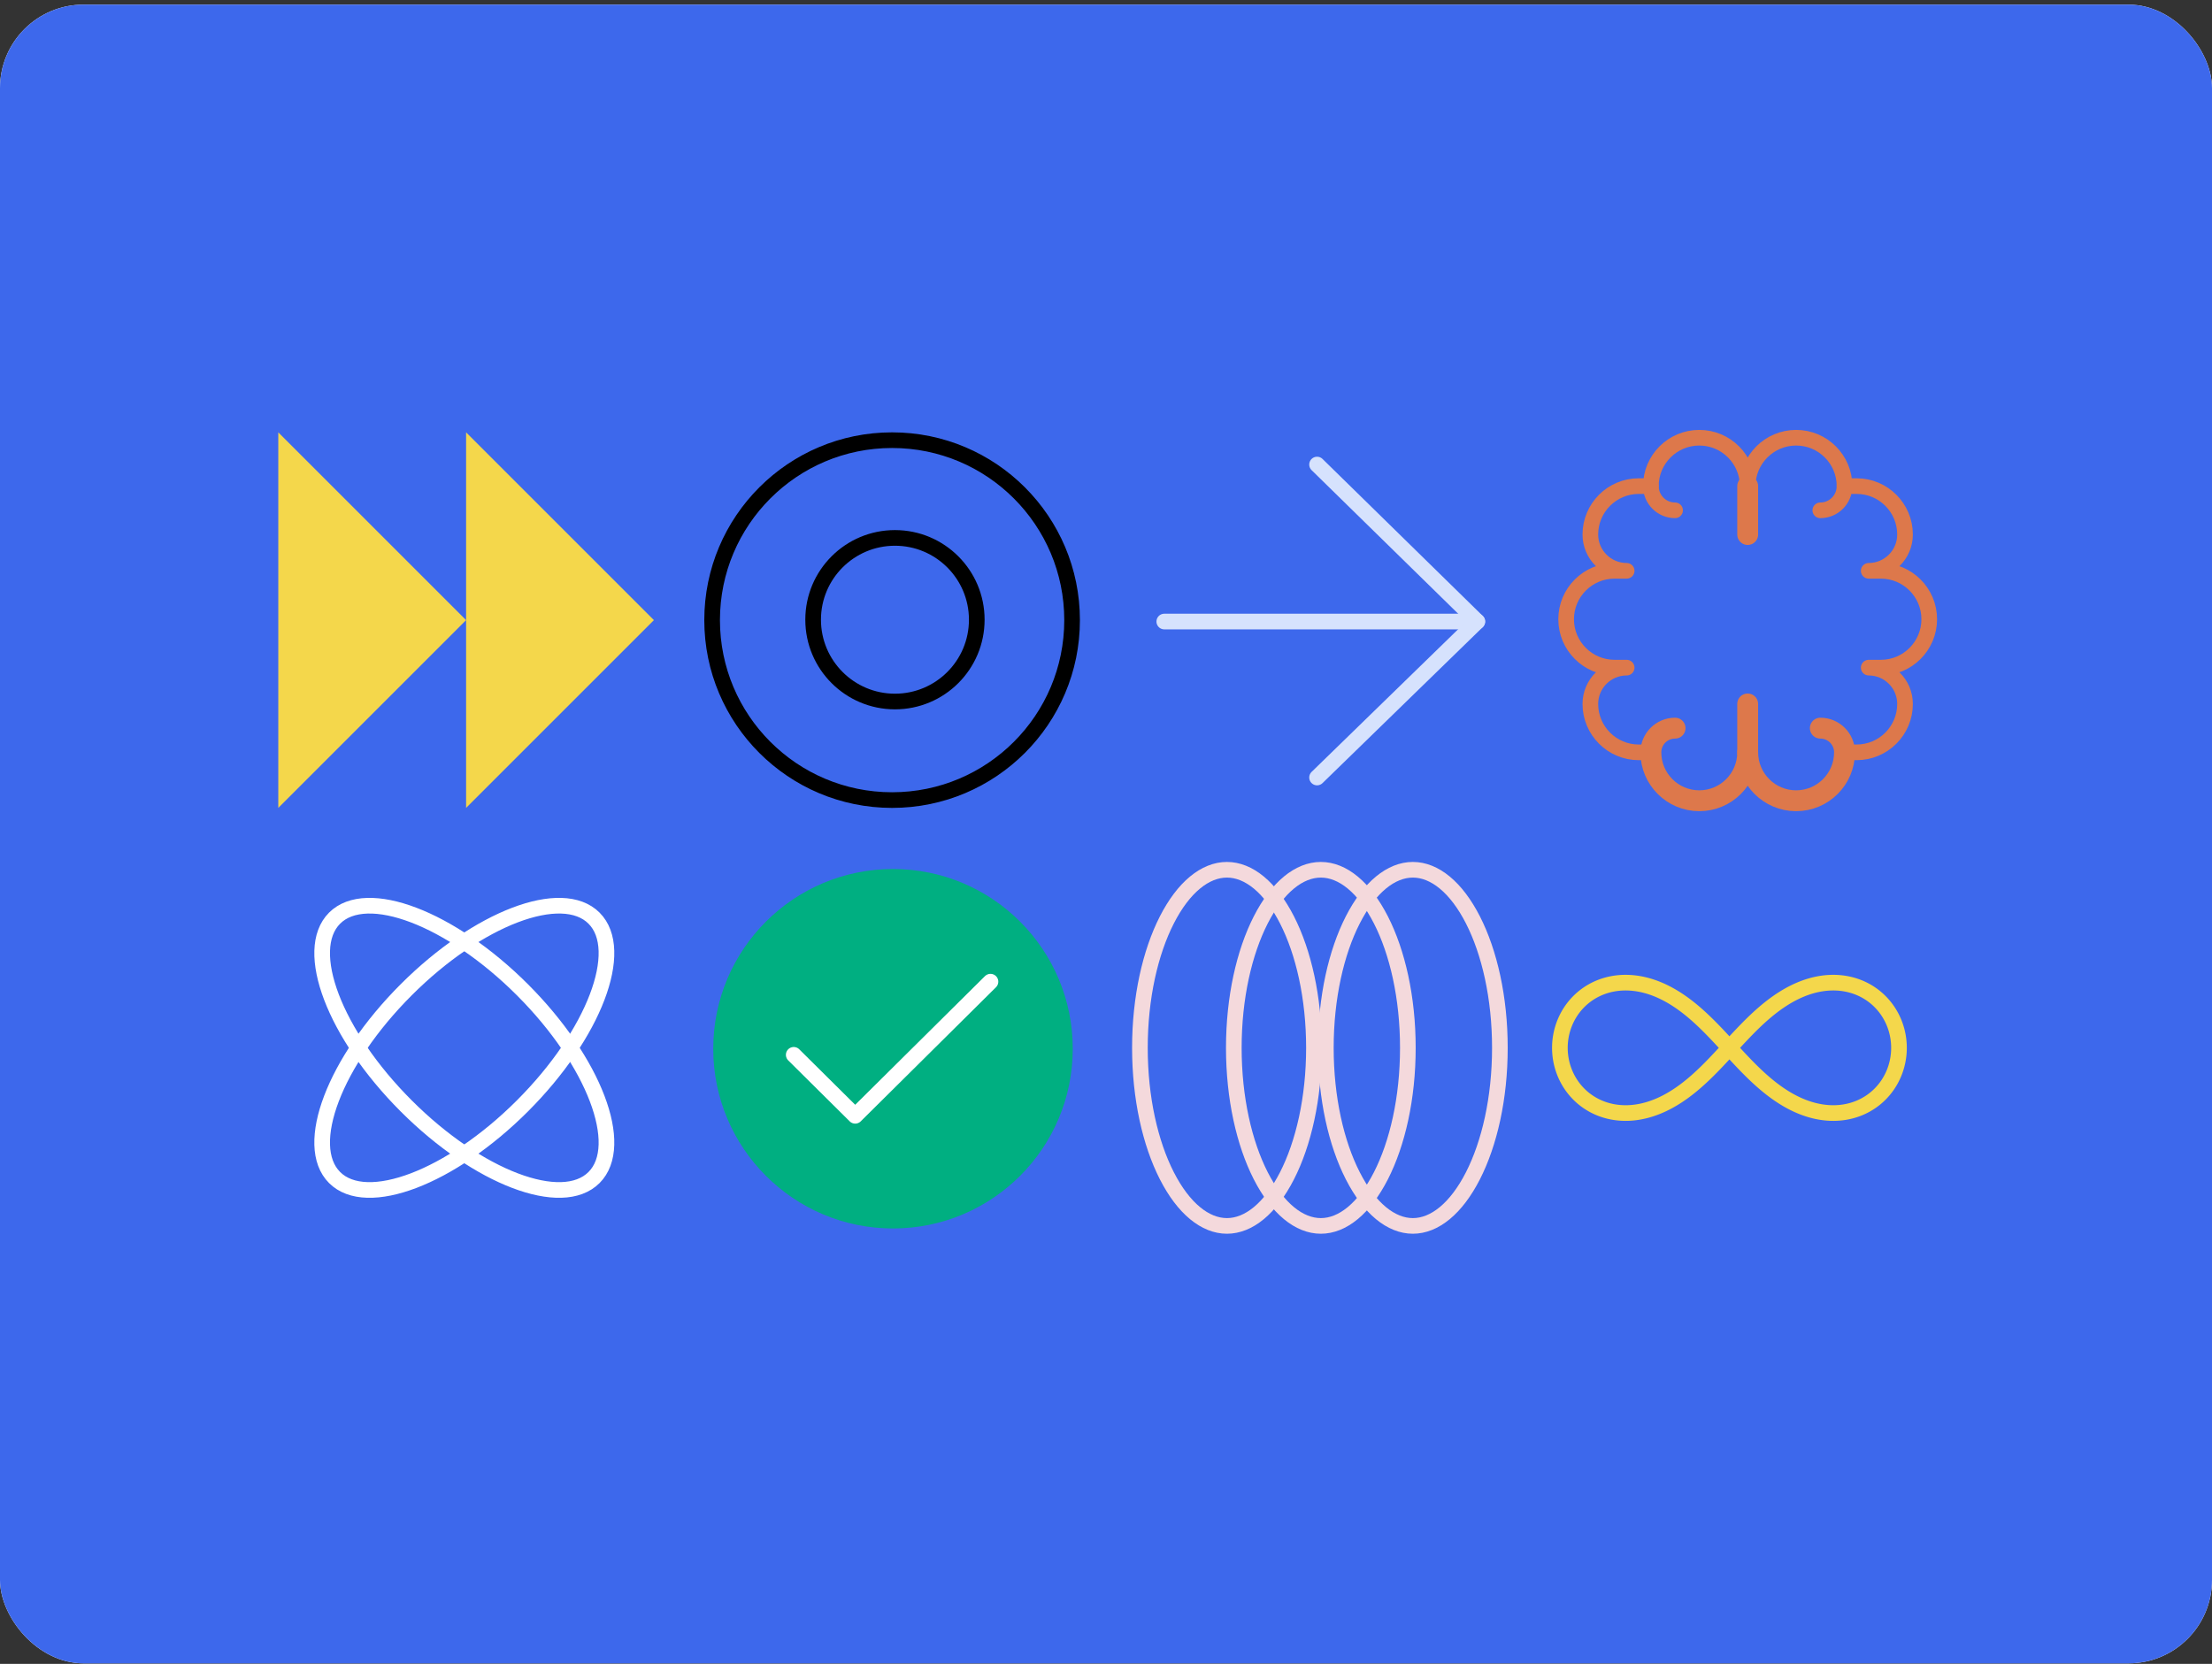 <svg width="424" height="319" viewBox="0 0 424 319" fill="none" xmlns="http://www.w3.org/2000/svg">
<rect x="0" y="0" width="424" height="319" fill="#333333" stroke="none"/>
<rect y="0.889" width="424" height="318" rx="16" fill="white"/>
<rect y="0.889" width="424" height="318" rx="16" fill="#3D68EC"/>
<path d="M53.343 154.889L89.343 118.889L53.343 82.889L53.343 154.889Z" fill="#F4D74B"/>
<path d="M89.343 154.889L125.343 118.889L89.343 82.889L89.343 154.889Z" fill="#F4D74B"/>
<circle cx="171" cy="118.889" r="34.5" stroke="black" stroke-width="3"/>
<circle cx="171.546" cy="118.81" r="15.683" stroke="black" stroke-width="3"/>
<path d="M282.968 119.161H223.172" stroke="#D6E2FD" stroke-width="3" stroke-miterlimit="10" stroke-linecap="round"/>
<path d="M283.171 119.157L252.456 89.061" stroke="#D6E2FD" stroke-width="3" stroke-miterlimit="10" stroke-linecap="round"/>
<path d="M283.171 119.157L252.456 149.061" stroke="#D6E2FD" stroke-width="3" stroke-miterlimit="10" stroke-linecap="round"/>
<path d="M316.441 144.237H314.121C308.999 144.237 304.841 140.079 304.841 134.957C304.841 131.116 307.96 127.997 311.801 127.997H309.48C304.359 127.997 300.2 123.838 300.2 118.716C300.2 113.595 304.359 109.436 309.48 109.436H311.801C307.96 109.436 304.841 106.317 304.841 102.476C304.841 97.354 308.999 93.195 314.121 93.195H316.441" stroke="#DD784B" stroke-width="3" stroke-linecap="round" stroke-linejoin="round"/>
<path d="M353.559 144.237H355.879C361.001 144.237 365.159 140.079 365.159 134.957C365.159 131.116 362.04 127.997 358.199 127.997H360.52C365.641 127.997 369.8 123.838 369.8 118.716C369.8 113.595 365.641 109.436 360.52 109.436H358.199C362.04 109.436 365.159 106.317 365.159 102.476C365.159 97.354 361.001 93.195 355.879 93.195H353.559" stroke="#DD784B" stroke-width="3" stroke-linecap="round" stroke-linejoin="round"/>
<path d="M321.081 97.838C318.519 97.838 316.441 95.758 316.441 93.198C316.441 88.076 320.6 83.918 325.722 83.918C330.843 83.918 335.002 88.076 335.002 93.198C335.002 88.076 339.16 83.918 344.282 83.918C349.403 83.918 353.562 88.076 353.562 93.198C353.562 95.76 351.483 97.838 348.922 97.838" stroke="#DD784B" stroke-width="3" stroke-linecap="round" stroke-linejoin="round"/>
<path d="M321.081 139.598C318.519 139.598 316.441 141.677 316.441 144.237C316.441 149.359 320.6 153.518 325.722 153.518C330.843 153.518 335.002 149.359 335.002 144.237C335.002 149.359 339.16 153.518 344.282 153.518C349.403 153.518 353.562 149.359 353.562 144.237C353.562 141.676 351.483 139.598 348.922 139.598" stroke="#DD784B" stroke-width="4" stroke-linecap="round" stroke-linejoin="round"/>
<path d="M335 93.198V102.477" stroke="#DD784B" stroke-width="4" stroke-linecap="round" stroke-linejoin="round"/>
<path d="M335 144.237V134.958" stroke="#DD784B" stroke-width="4" stroke-linecap="round" stroke-linejoin="round"/>
<path d="M100.136 212.025C113.868 198.293 120.014 182.176 113.864 176.025C107.713 169.875 91.596 176.021 77.864 189.753C64.132 203.485 57.986 219.602 64.136 225.753C70.287 231.903 86.404 225.757 100.136 212.025Z" stroke="white" stroke-width="3" stroke-miterlimit="10" stroke-linecap="round"/>
<path d="M113.864 225.753C120.014 219.603 113.868 203.485 100.136 189.753C86.404 176.022 70.287 169.876 64.136 176.026C57.986 182.176 64.132 198.294 77.864 212.026C91.596 225.758 107.713 231.903 113.864 225.753Z" stroke="white" stroke-width="3" stroke-miterlimit="10" stroke-linecap="round"/>
<ellipse cx="171.171" cy="201.061" rx="34.457" ry="34.457" fill="#00AF81"/>
<path d="M189.857 188.203L163.928 213.918L152.143 202.229" stroke="white" stroke-width="3" stroke-linecap="round" stroke-linejoin="round"/>
<path d="M235.18 166.749C239.341 166.749 243.496 170.09 246.699 176.369C249.861 182.567 251.86 191.234 251.86 200.889C251.86 210.544 249.861 219.212 246.699 225.409C243.496 231.688 239.341 235.03 235.18 235.03C231.018 235.029 226.864 231.688 223.661 225.409C220.5 219.212 218.5 210.544 218.5 200.889C218.5 191.234 220.5 182.567 223.661 176.369C226.864 170.09 231.018 166.749 235.18 166.749Z" stroke="#F4D9DC" stroke-width="3"/>
<path d="M253.18 166.749C257.341 166.749 261.496 170.09 264.699 176.369C267.861 182.567 269.86 191.234 269.86 200.889C269.86 210.544 267.861 219.212 264.699 225.409C261.496 231.688 257.341 235.03 253.18 235.03C249.018 235.029 244.864 231.688 241.661 225.409C238.5 219.212 236.5 210.544 236.5 200.889C236.5 191.234 238.5 182.567 241.661 176.369C244.864 170.09 249.018 166.749 253.18 166.749Z" stroke="#F4D9DC" stroke-width="3"/>
<path d="M270.819 166.749C274.981 166.749 279.136 170.09 282.339 176.369C285.5 182.567 287.5 191.234 287.5 200.889C287.5 210.544 285.5 219.212 282.339 225.409C279.136 231.688 274.981 235.03 270.819 235.03C266.658 235.029 262.504 231.688 259.301 225.409C256.139 219.212 254.14 210.544 254.14 200.889C254.14 191.234 256.139 182.567 259.301 176.369C262.504 170.09 266.658 166.749 270.819 166.749Z" stroke="#F4D9DC" stroke-width="3"/>
<path d="M299 200.889L299.005 200.536L299.019 200.183L299.044 199.83L299.078 199.479L299.121 199.129L299.175 198.781L299.237 198.434L299.31 198.091L299.391 197.75L299.481 197.412L299.581 197.077L299.69 196.747L299.807 196.42L299.933 196.097L300.067 195.779L300.209 195.466L300.36 195.158L300.518 194.855L300.684 194.558L300.857 194.267L301.038 193.981L301.225 193.702L301.419 193.429L301.62 193.163L301.827 192.903L302.039 192.65L302.258 192.404L302.482 192.165L302.711 191.934L302.945 191.709L303.184 191.492L303.428 191.283L303.675 191.081L303.927 190.886L304.182 190.699L304.441 190.52L304.703 190.348L304.969 190.183L305.237 190.027L305.507 189.878L305.78 189.736L306.055 189.602L306.332 189.476L306.611 189.356L306.891 189.245L307.173 189.14L307.456 189.043L307.739 188.953L308.024 188.87L308.309 188.794L308.595 188.725L308.88 188.662L309.166 188.607L309.452 188.558L309.738 188.515L310.024 188.479L310.309 188.449L310.594 188.425L310.878 188.408L311.161 188.396L311.444 188.39L311.725 188.39L312.006 188.395L312.285 188.406L312.563 188.422L312.84 188.443L313.115 188.469L313.389 188.501L313.662 188.537L313.933 188.578L314.203 188.623L314.471 188.674L314.737 188.728L315.001 188.787L315.264 188.85L315.525 188.917L315.784 188.987L316.041 189.062L316.297 189.14L316.55 189.223L316.802 189.308L317.052 189.397L317.299 189.489L317.545 189.585L317.789 189.683L318.031 189.785L318.271 189.89L318.51 189.997L318.746 190.107L318.98 190.22L319.212 190.336L319.443 190.454L319.671 190.574L319.898 190.697L320.123 190.822L320.346 190.949L320.567 191.078L320.786 191.21L321.004 191.343L321.22 191.478L321.434 191.615L321.646 191.754L321.856 191.895L322.065 192.037L322.272 192.181L322.478 192.327L322.682 192.474L322.884 192.622L323.085 192.772L323.284 192.923L323.482 193.076L323.678 193.23L323.873 193.385L324.066 193.541L324.258 193.698L324.449 193.856L324.638 194.016L324.826 194.176L325.013 194.337L325.198 194.499L325.382 194.662L325.565 194.826L325.747 194.991L325.928 195.156L326.108 195.323L326.287 195.49L326.464 195.657L326.641 195.825L326.817 195.994L326.992 196.164L327.166 196.334L327.339 196.504L327.511 196.675L327.683 196.847L327.854 197.019L328.024 197.191L328.193 197.364L328.362 197.537L328.53 197.711L328.698 197.885L328.865 198.059L329.031 198.234L329.197 198.409L329.362 198.584L329.528 198.759L329.692 198.935L329.857 199.11L330.021 199.286L330.184 199.462L330.348 199.639L330.511 199.815L330.674 199.992L330.837 200.168L330.999 200.345L331.162 200.522L331.325 200.698L331.487 200.875L331.65 201.052L331.812 201.229L331.975 201.405L332.137 201.582L332.3 201.759L332.463 201.935L332.626 202.112L332.79 202.288L332.953 202.464L333.117 202.64L333.282 202.816L333.446 202.991L333.611 203.167L333.777 203.342L333.943 203.517L334.109 203.692L334.276 203.866L334.443 204.04L334.611 204.214L334.78 204.387L334.949 204.56L335.119 204.732L335.29 204.904L335.461 205.076L335.634 205.247L335.807 205.418L335.98 205.588L336.155 205.757L336.331 205.926L336.507 206.095L336.685 206.262L336.864 206.429L337.043 206.596L337.224 206.761L337.406 206.926L337.589 207.09L337.773 207.253L337.958 207.416L338.145 207.577L338.332 207.737L338.521 207.897L338.712 208.055L338.904 208.213L339.097 208.369L339.291 208.524L339.487 208.678L339.685 208.831L339.884 208.982L340.084 209.132L340.286 209.281L340.49 209.428L340.695 209.574L340.902 209.718L341.111 209.861L341.321 210.002L341.533 210.141L341.746 210.278L341.962 210.414L342.179 210.548L342.398 210.679L342.619 210.809L342.842 210.937L343.066 211.062L343.292 211.185L343.521 211.306L343.751 211.424L343.983 211.54L344.217 211.653L344.453 211.764L344.691 211.872L344.93 211.977L345.172 212.079L345.416 212.178L345.661 212.274L345.909 212.367L346.158 212.456L346.41 212.543L346.663 212.625L346.918 212.704L347.175 212.779L347.434 212.851L347.695 212.919L347.957 212.982L348.221 213.041L348.487 213.097L348.755 213.147L349.024 213.194L349.295 213.235L349.567 213.272L349.841 213.304L350.116 213.332L350.393 213.354L350.671 213.371L350.95 213.382L351.23 213.388L351.512 213.389L351.794 213.384L352.077 213.373L352.361 213.356L352.646 213.334L352.931 213.305L353.216 213.27L353.502 213.228L353.788 213.18L354.074 213.125L354.36 213.064L354.646 212.996L354.931 212.921L355.215 212.839L355.499 212.75L355.782 212.654L356.064 212.551L356.345 212.44L356.624 212.322L356.901 212.197L357.176 212.064L357.45 211.924L357.721 211.776L357.989 211.62L358.255 211.457L358.517 211.287L358.777 211.109L359.033 210.923L359.285 210.729L359.533 210.529L359.777 210.32L360.017 210.104L360.252 209.881L360.482 209.651L360.707 209.413L360.926 209.168L361.14 208.916L361.348 208.658L361.549 208.392L361.745 208.121L361.933 207.842L362.115 207.558L362.289 207.267L362.456 206.971L362.616 206.669L362.767 206.362L362.911 206.05L363.047 205.732L363.174 205.41L363.292 205.084L363.402 204.754L363.503 204.42L363.595 204.083L363.678 203.742L363.752 203.399L363.816 203.053L363.871 202.705L363.916 202.356L363.952 202.004L363.977 201.652L363.994 201.299L364 200.946L363.997 200.592L363.984 200.239L363.961 199.886L363.928 199.535L363.886 199.184L363.835 198.836L363.773 198.489L363.703 198.145L363.623 197.804L363.534 197.465L363.435 197.13L363.328 196.799L363.213 196.471L363.088 196.148L362.955 195.829L362.814 195.516L362.665 195.207L362.508 194.903L362.343 194.605L362.171 194.313L361.992 194.026L361.805 193.746L361.612 193.472L361.413 193.204L361.207 192.944L360.995 192.69L360.777 192.443L360.554 192.203L360.326 191.97L360.092 191.744L359.854 191.526L359.612 191.316L359.365 191.112L359.113 190.916L358.859 190.728L358.6 190.548L358.339 190.375L358.074 190.209L357.806 190.051L357.536 189.901L357.264 189.758L356.989 189.623L356.712 189.495L356.434 189.375L356.154 189.262L355.872 189.156L355.59 189.058L355.306 188.967L355.022 188.883L354.737 188.806L354.451 188.735L354.165 188.672L353.879 188.615L353.593 188.565L353.307 188.521L353.022 188.484L352.736 188.453L352.452 188.429L352.168 188.41L351.884 188.397L351.602 188.39L351.32 188.389L351.039 188.394L350.76 188.404L350.481 188.419L350.204 188.439L349.929 188.465L349.654 188.495L349.381 188.531L349.11 188.571L348.84 188.616L348.572 188.665L348.306 188.719L348.041 188.777L347.778 188.839L347.517 188.906L347.257 188.976L347 189.05L346.744 189.128L346.49 189.209L346.238 189.294L345.988 189.383L345.74 189.474L345.494 189.569L345.25 189.668L345.007 189.769L344.767 189.873L344.528 189.98L344.292 190.09L344.057 190.202L343.825 190.317L343.594 190.435L343.365 190.555L343.138 190.677L342.913 190.802L342.69 190.929L342.468 191.058L342.249 191.189L342.031 191.322L341.815 191.457L341.601 191.594L341.388 191.732L341.177 191.873L340.968 192.015L340.761 192.158L340.555 192.304L340.351 192.45L340.148 192.599L339.947 192.748L339.748 192.899L339.55 193.052L339.353 193.205L339.158 193.36L338.965 193.516L338.773 193.673L338.582 193.831L338.392 193.99L338.204 194.15L338.017 194.311L337.832 194.473L337.647 194.636L337.464 194.8L337.282 194.965L337.101 195.13L336.921 195.296L336.742 195.463L336.564 195.63L336.387 195.799L336.211 195.967L336.036 196.137L335.862 196.307L335.689 196.477L335.516 196.648L335.344 196.819L335.174 196.991L335.003 197.164L334.834 197.337L334.665 197.51L334.497 197.683L334.329 197.857L334.162 198.031L333.996 198.206L333.83 198.381L333.664 198.556L333.499 198.731L333.334 198.907L333.17 199.082L333.006 199.258L332.842 199.434L332.678 199.611L332.515 199.787L332.352 199.964L332.189 200.14L332.027 200.317L331.864 200.493L331.701 200.67L331.539 200.847L331.376 201.024L331.214 201.201L331.051 201.377L330.889 201.554L330.726 201.731L330.563 201.907L330.4 202.084L330.236 202.26L330.073 202.436L329.909 202.612L329.745 202.788L329.58 202.964L329.415 203.139L329.25 203.314L329.084 203.489L328.918 203.664L328.751 203.838L328.584 204.012L328.416 204.186L328.247 204.359L328.078 204.532L327.908 204.705L327.737 204.877L327.566 205.049L327.394 205.22L327.221 205.391L327.047 205.561L326.873 205.73L326.697 205.899L326.521 206.068L326.343 206.236L326.165 206.403L325.986 206.569L325.805 206.735L325.623 206.9L325.441 207.064L325.257 207.227L325.072 207.39L324.885 207.551L324.698 207.712L324.509 207.872L324.319 208.03L324.127 208.188L323.934 208.344L323.74 208.5L323.544 208.654L323.347 208.807L323.148 208.958L322.948 209.108L322.746 209.257L322.543 209.405L322.338 209.551L322.131 209.695L321.923 209.838L321.713 209.979L321.501 210.119L321.288 210.257L321.073 210.393L320.856 210.527L320.637 210.659L320.417 210.789L320.194 210.916L319.97 211.042L319.744 211.166L319.516 211.287L319.286 211.406L319.054 211.522L318.821 211.636L318.585 211.747L318.347 211.855L318.108 211.96L317.867 212.063L317.623 212.163L317.378 212.259L317.131 212.352L316.882 212.442L316.631 212.529L316.378 212.612L316.123 212.692L315.866 212.768L315.608 212.84L315.347 212.908L315.085 212.972L314.821 213.032L314.556 213.088L314.288 213.14L314.019 213.187L313.749 213.229L313.476 213.267L313.203 213.3L312.928 213.328L312.651 213.351L312.374 213.368L312.095 213.381L311.814 213.388L311.533 213.389L311.251 213.385L310.968 213.375L310.684 213.359L310.4 213.338L310.115 213.31L309.829 213.276L309.544 213.235L309.258 213.188L308.972 213.135L308.686 213.074L308.4 213.007L308.115 212.934L307.83 212.853L307.546 212.765L307.263 212.67L306.981 212.568L306.7 212.458L306.421 212.342L306.143 212.217L305.868 212.086L305.594 211.947L305.323 211.8L305.054 211.646L304.788 211.484L304.524 211.315L304.264 211.137L304.008 210.953L303.755 210.761L303.506 210.561L303.261 210.354L303.021 210.139L302.785 209.917L302.554 209.688L302.329 209.451L302.108 209.208L301.894 208.957L301.685 208.699L301.482 208.435L301.286 208.164L301.097 207.887L300.914 207.604L300.738 207.314L300.57 207.019L300.409 206.718L300.256 206.411L300.111 206.1L299.975 205.783L299.846 205.462L299.726 205.137L299.615 204.807L299.512 204.474L299.419 204.137L299.334 203.797L299.259 203.454L299.194 203.108L299.137 202.761L299.091 202.411L299.054 202.06L299.026 201.708L299.008 201.355L299 200.889Z" stroke="#F4D74B" stroke-width="3"/>
</svg>
